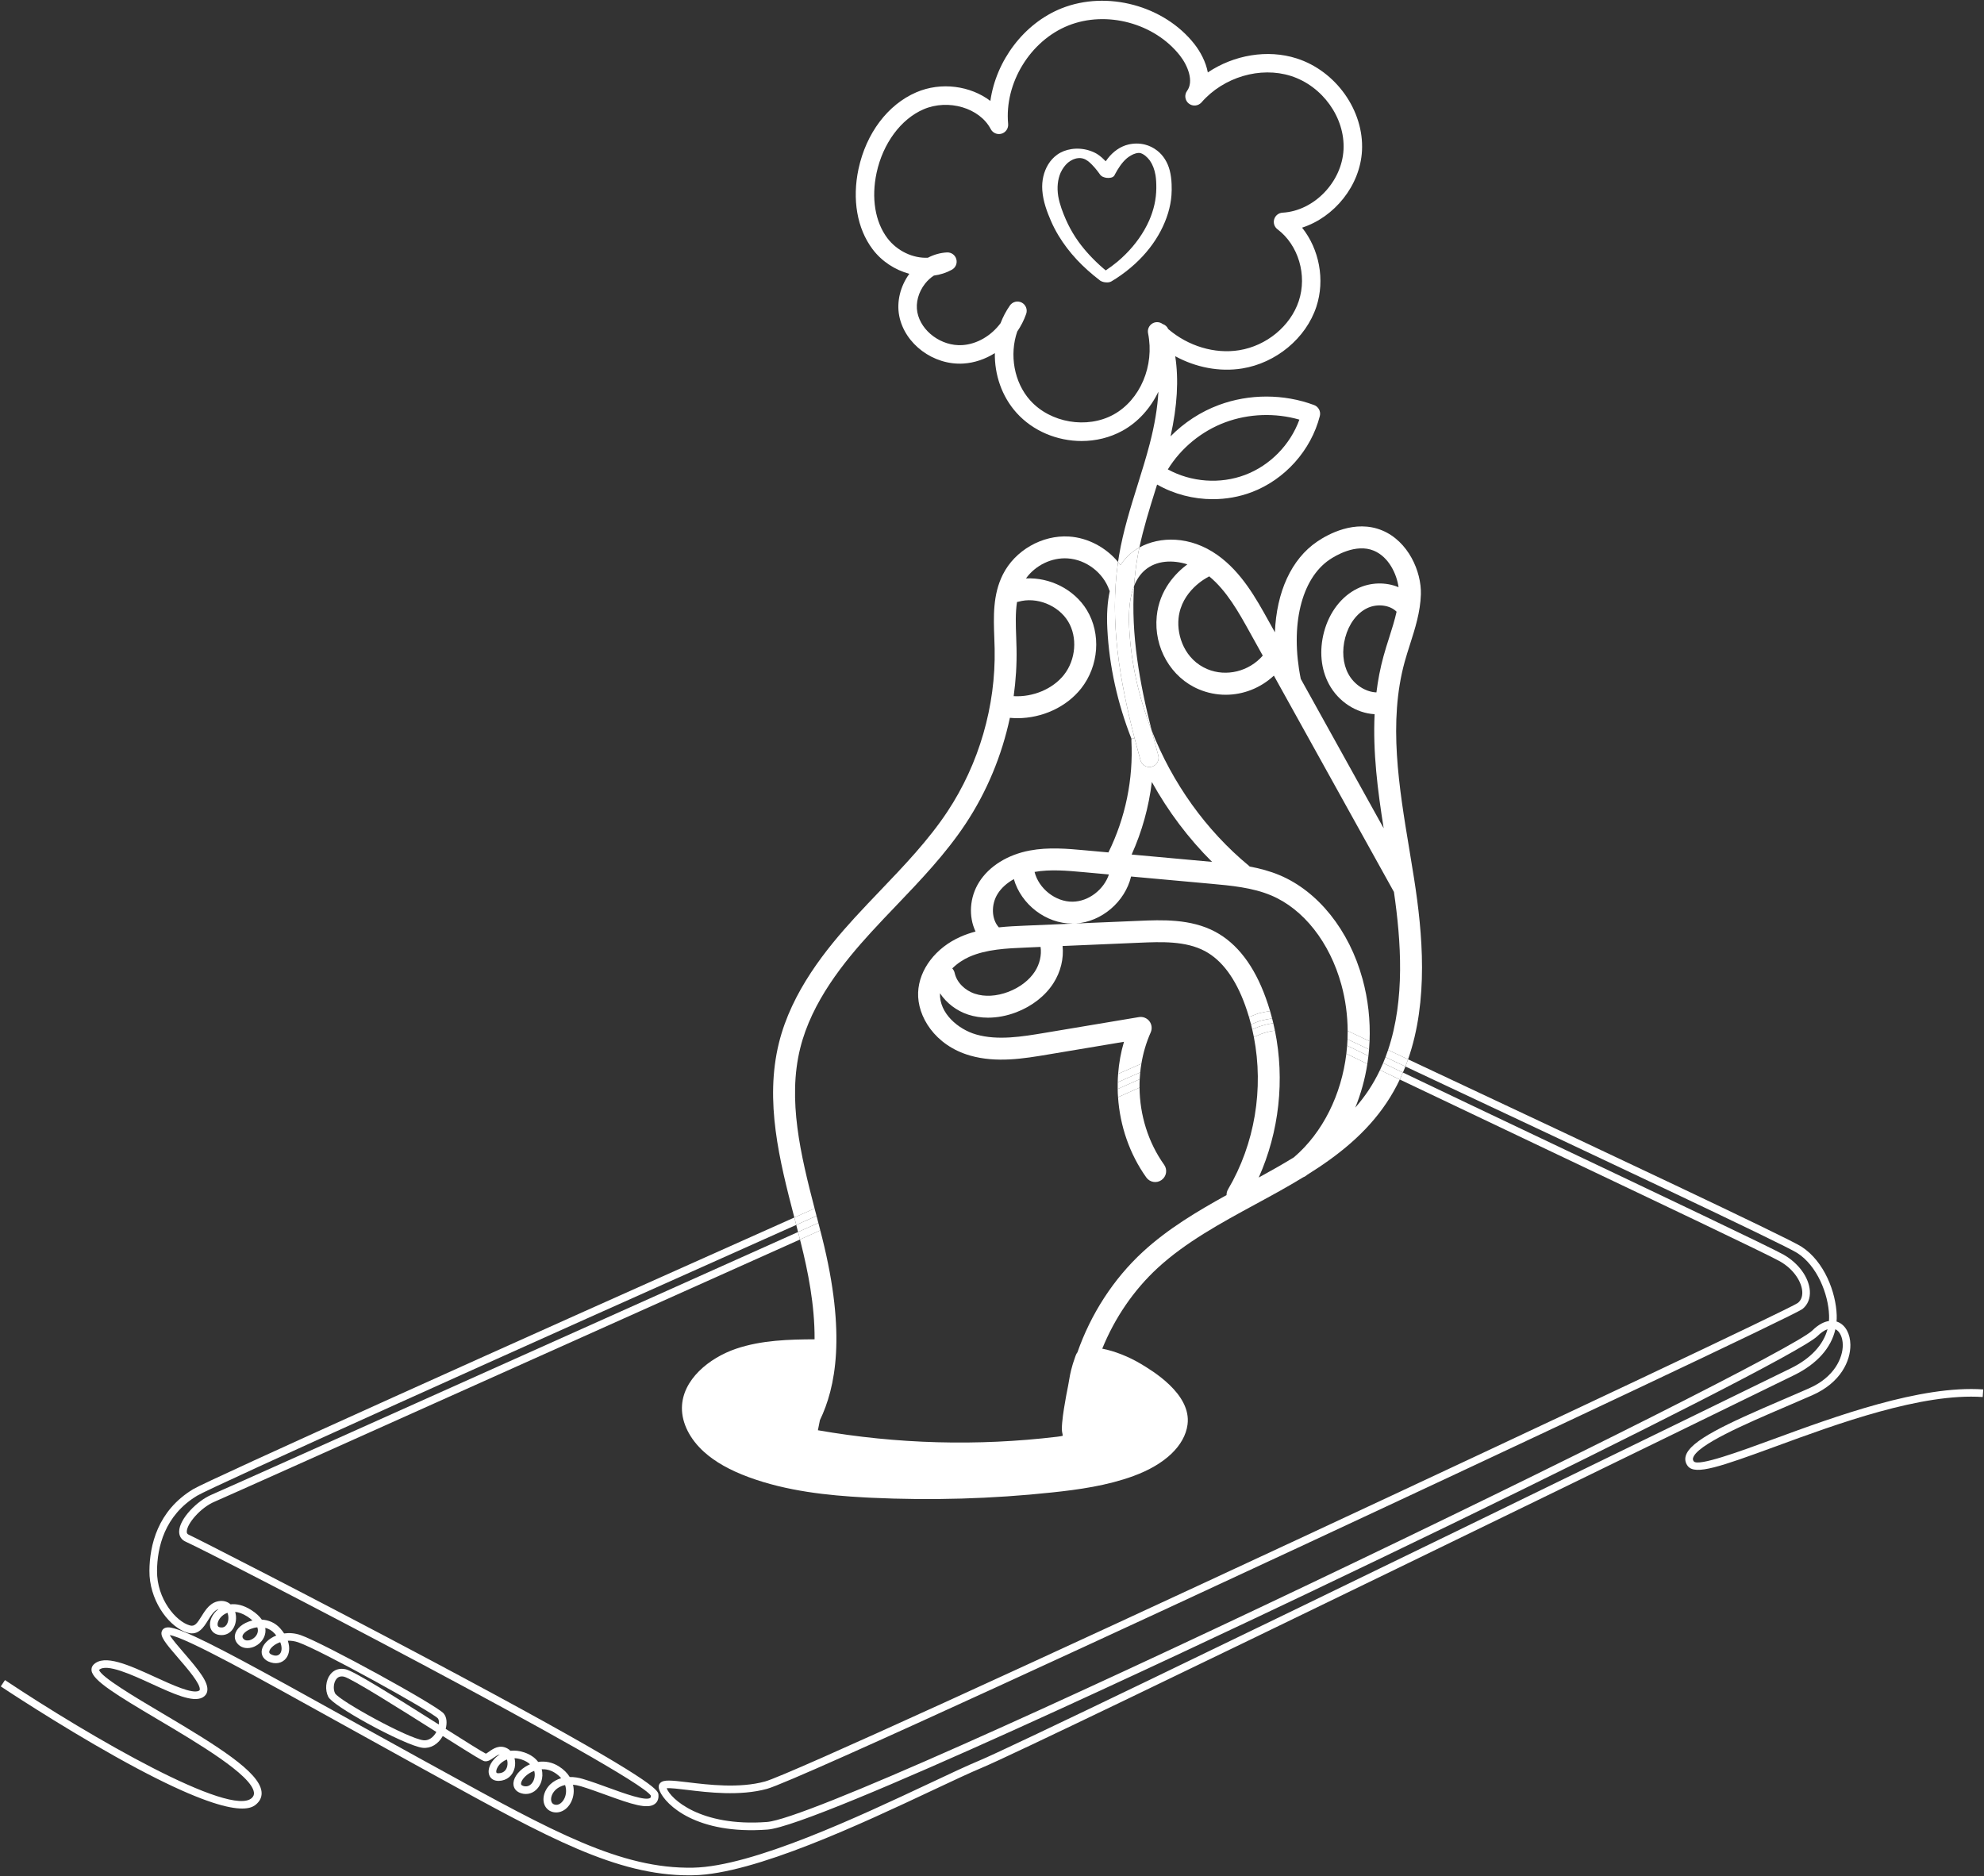 <?xml version="1.0" encoding="UTF-8"?>
<svg id="Layer_1" data-name="Layer 1" xmlns="http://www.w3.org/2000/svg" width="967.399" height="914.822" viewBox="0 0 967.399 914.822">
  <rect x="0" y="0" width="967.399" height="914.822" fill="#333333" stroke="none"/>
  <g>
    <path d="M967.021,677.511l-.252,3.708c-29.723-2.047-70.852,13.037-100.872,24.057-27.098,9.937-39.231,14.15-42.879,9.67-1.142-1.424-1.528-3.085-1.112-4.806,1.884-7.609,19.949-15.855,47.299-27.587,4.45-1.913,8.87-3.797,13.037-5.651,12.162-5.369,16.374-14.758,16.3-21.15-.059-3.649-1.454-6.6-3.604-7.594-2.062,9.122-8.973,16.894-20.008,22.337-15.321,7.549-369.761,180.505-395.999,191.421-5.799,2.418-14.224,6.378-23.968,10.961-34.662,16.315-87.049,40.951-116.861,41.544-.682.015-1.379.03-2.062.03-35.537,0-68.954-18.406-123.624-48.515l-9.878-5.428c-12.726-7.001-25.051-13.838-36.65-20.275-40.224-22.337-75.154-41.722-83.103-42.924,1.083,1.973,4.39,5.784,6.912,8.706,7.386,8.543,12.162,14.446,11.346,18.673-.252,1.35-1.083,2.418-2.373,3.085-4.746,2.447-13.957-1.765-24.621-6.645-9.878-4.539-22.159-10.16-25.719-6.867.682,3.322,17.976,13.571,30.658,21.076,27.617,16.345,47.269,28.655,48.515,38.177.282,2.151-.4,4.123-1.958,5.695-2.521,2.566-10.19,10.382-69.161-22.619-28.596-16.004-55.739-34.069-56.005-34.262l2.047-3.085c41.307,27.543,110.528,67.485,120.48,57.37.756-.786,1.038-1.587.905-2.61-1.098-8.469-27.469-24.072-46.706-35.478-20.32-12.029-31.844-19.059-32.467-23.909-.148-1.083.193-2.106.949-2.877,5.251-5.325,17.279.178,30.02,6.007,8.528,3.916,18.214,8.336,21.358,6.719.371-.193.415-.356.43-.475.534-2.774-6.111-10.457-10.516-15.544-6.304-7.297-9.047-10.635-7.92-13.186.267-.623,1.009-1.661,2.937-1.721,1.572-.044,4.212.712,7.965,2.24,12.652,5.132,37.985,19.074,77.838,41.203,3.352,1.854,6.763,3.752,10.219,5.666,8.528,4.731,17.368,9.611,26.416,14.595l9.878,5.428c55.19,30.406,88.517,48.753,123.817,48.041,29.026-.578,80.968-25.022,115.348-41.188,9.789-4.613,18.243-8.588,24.132-11.035,14.52-6.037,129.943-61.894,232.506-111.759,82.377-40.031,156.448-76.207,163.27-79.559,9.626-4.746,15.752-11.361,17.813-19.029-1.528.534-3.189,1.676-4.895,3.352-6.897,6.778-87.301,47.447-178.013,91.498-23.138,11.213-46.928,22.663-70.348,33.817-55.872,26.623-240.011,113.598-263.653,115.333-34.618,2.551-49.568-12.044-52.475-18.733-.297-.667-.475-1.261-.534-1.75-.104-.86.163-1.676.771-2.269,1.646-1.661,5.132-1.305,13.556-.297,9.937,1.201,24.962,3.026,37.495-.4,11.094-3.026,139.969-62.279,256.89-116.713,127.407-59.313,242.681-113.806,246.715-116.624,2.017-1.587,2.299-3.99,2.165-5.71-.326-4.375-3.827-10.575-10.916-14.609-5.903-3.352-60.396-29.249-113.109-54.285-26.92-12.785-52.95-25.155-72.217-34.366.549-1.127,1.053-2.254,1.528-3.397,19.252,9.225,45.326,21.61,72.276,34.41,52.772,25.066,107.339,50.977,113.361,54.404,7.268,4.138,12.296,11.035,12.785,17.561.267,3.708-1.009,6.882-3.604,8.929-3.56,2.803-130.714,62.724-246.492,116.624-57.014,26.549-244.119,113.45-258.402,117.365-13.23,3.619-28.685,1.75-38.919.504-3.886-.475-8.217-.994-9.997-.801,1.869,5.043,16.285,18.866,48.856,16.449,18.273-1.335,147.489-60.277,262.318-114.977,129.023-61.464,239.981-117.365,247.353-124.603,3.174-3.13,5.962-4.375,8.202-4.702.074-.92.104-1.839.059-2.774-.356-10.382-5.799-24.161-15.514-30.391-6.734-4.331-104.684-50.355-169.514-80.805-7.594-3.575-14.832-6.971-21.536-10.13.445-1.157.875-2.329,1.29-3.5,6.778,3.189,14.135,6.645,21.833,10.264,68.791,32.319,162.988,76.592,169.93,81.042,11.287,7.253,16.849,22.396,17.235,33.387.03,1.068.015,2.121-.074,3.159.252.074.475.148.682.237,3.678,1.513,5.992,5.74,6.066,11.05.104,7.891-4.702,18.51-18.51,24.621-4.183,1.839-8.603,3.738-13.082,5.651-19.415,8.321-43.561,18.688-45.148,25.066-.133.578-.015,1.053.4,1.572,2.106,2.61,22.411-4.835,38.697-10.812,30.346-11.139,71.905-26.386,102.415-24.28Z" fill="#fff"/>
    <path d="M673.971,258.656c12.681,5.28,19.178,19.993,18.851,31.147-.252,8.617-2.818,16.627-5.295,24.384-.905,2.818-1.824,5.725-2.61,8.543-8.054,29.338-2.788,60.989,2.299,91.602.786,4.702,1.557,9.374,2.284,14.046,4.197,26.801,7.119,59.417-2.922,88.176-3.397-1.602-6.66-3.13-9.745-4.583,8.291-24.68,6.348-52.965,2.848-77.097-.044-.074-.104-.148-.148-.222l-58.393-105.203c-6.511,6.066-14.921,9.329-23.479,9.329-4.405,0-8.84-.86-13.067-2.64-13.631-5.71-22.085-20.364-20.572-35.641,1.276-12.963,9.344-21.136,14.936-25.318-7.134-2.24-15.143-1.973-20.72,2.863-2.254,1.958-4.019,4.524-5.265,7.727.297-4.509.816-9.003,1.572-13.482.297-1.78.638-3.545,1.023-5.325,9.819-5.428,24.695-5.844,38.133,3.738,11.688,8.336,18.718,21.017,24.918,32.185l3.026,5.443c.786-19.667,7.98-35.671,20.616-44.244,5.102-3.471,18.421-10.961,31.711-5.428ZM681.936,286.333c-.875-6.333-4.702-14.743-12.073-17.813-8.692-3.619-18.733,2.447-21.595,4.39-13.794,9.374-19.267,32.141-14.016,58.126l40.432,72.855c-2.937-18.436-5.31-37.124-4.42-55.635-9.018-.504-17.709-6.185-22.233-14.595-3.99-7.401-4.835-16.463-2.418-25.541,2.566-9.611,8.484-17.309,16.211-21.106,6.467-3.174,13.987-3.248,20.112-.682ZM677.353,310.939c1.379-4.331,2.699-8.499,3.619-12.652-3.219-3.308-9.522-4.094-14.431-1.691-4.969,2.447-8.84,7.653-10.605,14.283-1.691,6.348-1.142,12.8,1.498,17.709,2.803,5.206,8.291,8.825,13.675,9.033h.044c.727-5.933,1.854-11.851,3.471-17.709.831-3.041,1.795-6.066,2.729-8.973ZM615.726,319.69l-6.452-11.613c-5.236-9.433-11.124-20.023-19.682-27.053-.193.133-.386.282-.608.386-.534.267-12.993,6.63-14.328,20.142-.875,8.706,3.159,20.171,14.061,24.74,9.225,3.856,20.29,1.142,27.009-6.6Z" fill="#fff"/>
    <path d="M686.578,516.555c-.415,1.172-.845,2.343-1.29,3.5-3.382-1.587-6.63-3.115-9.715-4.568.445-1.157.875-2.329,1.261-3.515,3.085,1.454,6.348,2.981,9.745,4.583Z" fill="#fff"/>
    <path d="M685.288,520.055c-.4.979-.801,1.958-1.231,2.937-3.441-1.646-6.674-3.189-9.641-4.628.415-.949.801-1.913,1.157-2.877,3.085,1.454,6.333,2.981,9.715,4.568Z" fill="#fff"/>
    <path d="M684.057,522.992c-.475,1.142-.979,2.269-1.528,3.397-3.441-1.646-6.674-3.189-9.641-4.628.549-1.127,1.053-2.254,1.528-3.397,2.966,1.439,6.2,2.981,9.641,4.628Z" fill="#fff"/>
    <path d="M682.529,526.388c-1.839,3.886-3.975,7.668-6.422,11.332-9.997,14.98-23.82,25.852-38.756,35.167l-.311.267c-.489.4-1.038.712-1.602.905-7.624,4.672-15.514,8.959-23.316,13.186-16.671,9.062-33.921,18.421-47.596,30.999-11.762,10.827-21.002,24.473-27.068,39.394,6.081,1.142,13.111,4.005,18.703,7.342,5.369,3.219,24.858,14.654,22.886,29.649-1.365,10.293-10.946,19.445-26.312,25.081-12.83,4.717-26.698,6.66-39.779,8.039-29.115,3.115-58.809,3.975-88.235,2.581-1.038-.059-2.091-.104-3.159-.163-17.665-.949-37.836-2.996-56.45-9.863-9.285-3.426-16.434-7.46-21.833-12.34-6.912-6.229-10.842-14.046-10.768-21.462.119-13.734,13.319-24.369,26.371-28.819,12.429-4.227,26.03-4.553,38.311-4.613.119-16.716-3.293-33.461-6.689-46.973-.133-.564-.282-1.127-.43-1.691,3.308-1.498,6.6-2.966,9.893-4.45.311,1.187.608,2.358.905,3.53,11.895,47.388,6.511,73.285-1.083,89.021l-.979,4.909c38.593,6.734,77.794,7.816,116.639,3.174,1.528-.178,2.343-.356,2.774-.489-.03-.252-.074-.549-.133-.831-.074-.4-.148-.682-.148-.697-.964-3.886,2.432-20.587,2.432-20.587.252-1.246.638-3.233,1.053-5.725.178-1.157.46-2.566.86-4.183.475-1.884.92-3.263,1.023-3.604.934-2.877,1.394-4.316,2.032-5.043h.015c6.526-18.644,17.517-35.775,31.933-49.049,12.118-11.154,26.431-19.697,40.773-27.632-.015-.949.208-1.913.727-2.788,13.097-22.248,17.472-49.094,12.592-74.308,2.017-.875,3.219-1.379,3.56-1.483,2.091-.697,4.168-1.379,6.719-1.632,4.865,23.954,2.091,49.316-7.905,71.653,5.888-3.233,11.643-6.467,17.161-9.863,14.179-12.133,23.182-30.672,25.57-50.547,2.596,1.29,6.051,2.981,10.234,4.998-1.142,7.386-3.13,14.55-5.888,21.328,2.284-2.625,4.42-5.384,6.393-8.321,2.151-3.233,4.034-6.585,5.666-10.026,2.966,1.439,6.2,2.981,9.641,4.628Z" fill="#fff"/>
    <path d="M664.36,477.309c2.759,10.056,3.856,20.335,3.441,30.406-3.99-1.869-7.579-3.575-10.679-5.043-.044-7.535-1.038-15.143-3.07-22.53-5.666-20.646-18.481-36.932-34.291-43.547-9.077-3.812-19.43-4.761-29.427-5.666l-38.815-3.53c-2.952,12.296-14.328,22.114-26.994,22.915-.415.015-.816.044-1.231.044h-.475c-12.889,0-24.918-9.389-28.463-21.684-3.352,1.869-6.081,4.286-7.876,7.134-3.337,5.295-3.041,12.474.564,16.389,4.361-.475,8.662-.653,12.726-.831l24.755-1.053,30.613-1.29c11.317-.489,25.407-1.083,37.406,5.31,10.694,5.725,18.985,16.552,24.636,32.23.771,2.121,1.468,4.272,2.106,6.437-1.824.267-3.678.653-5.562,1.127-.519.133-2.121.756-4.702,1.809-.578-1.928-1.201-3.856-1.884-5.755-4.731-13.097-11.332-21.996-19.623-26.416-9.418-5.028-21.373-4.524-31.918-4.079l-37.48,1.602c.638,6.126-.92,12.607-4.494,18.169-3.975,6.185-10.427,11.213-18.154,14.165-4.568,1.735-9.24,2.61-13.72,2.61-3.382,0-6.66-.504-9.7-1.498-5.71-1.884-10.56-5.666-13.69-10.382,0,0-.015,0-.015.015-.386,9.641,8.795,17.531,17.65,20.068,10.56,3.026,22.619,1.009,33.253-.771l46.083-7.713c1.943-.326,3.901.445,5.102,1.987,1.201,1.557,1.454,3.649.667,5.443-2.165,4.88-3.693,10.026-4.553,15.277-3.649,1.602-7.431,3.263-11.346,4.984.4-5.295,1.35-10.546,2.848-15.648l-37.05,6.2c-11.732,1.973-25.051,4.197-37.955.519-17.279-4.954-25.837-19.237-25.363-30.791.445-11.168,8.588-21.833,20.705-27.157,2.388-1.053,4.835-1.884,7.297-2.536-3.456-7.268-2.981-16.597,1.75-24.117,4.895-7.772,13.912-13.378,24.74-15.396,9.166-1.706,18.214-.89,26.965-.089l11.332,1.023c8.321-16.894,12.192-35.745,11.198-54.567-.015-.282.015-.549.044-.816l1.483-.386c.949,3.634,1.913,7.238,2.907,10.827.549,1.987,2.358,3.308,4.331,3.308.4,0,.801-.059,1.201-.178,2.403-.653,3.812-3.144,3.144-5.532-1.112-4.019-2.195-8.083-3.233-12.177,10.012,25.555,26.401,48.678,47.492,66.091.119.104.208.208.311.311,4.909.92,9.834,2.225,14.55,4.197,18.807,7.891,33.936,26.801,40.462,50.577ZM551.786,416.691l39.216,3.575c-11.554-11.48-21.447-24.68-29.367-38.964-1.468,12.192-4.776,24.146-9.848,35.389ZM540.706,426.406l-12.533-1.142c-7.905-.712-16.093-1.454-23.716-.089,2.032,8.143,10.264,14.669,18.644,14.506,7.772-.133,15.143-5.933,17.606-13.275ZM504.635,473.69c2.358-3.678,3.322-8.039,2.744-11.955l-7.149.311c-9.418.4-19.163.816-27.543,4.494-2.922,1.29-5.888,3.233-8.35,5.666.564.653.994,1.424,1.187,2.314.994,4.464,4.865,8.41,9.878,10.056,4.746,1.572,10.531,1.246,16.271-.934,5.606-2.151,10.219-5.681,12.963-9.952Z" fill="#fff"/>
    <path d="M667.801,507.715c-.059,1.335-.133,2.67-.252,3.99-3.871-1.824-7.386-3.486-10.501-4.954.044-1.365.074-2.714.074-4.079,3.1,1.468,6.689,3.174,10.679,5.043Z" fill="#fff"/>
    <path d="M667.549,511.704c-.074,1.068-.178,2.136-.311,3.204-4.375-2.121-7.891-3.827-10.368-5.058.074-1.023.133-2.062.178-3.1,3.115,1.468,6.63,3.13,10.501,4.954Z" fill="#fff"/>
    <path d="M667.238,514.908c-.148,1.29-.311,2.581-.519,3.871-4.183-2.017-7.638-3.708-10.234-4.998.148-1.305.282-2.61.386-3.93,2.477,1.231,5.992,2.937,10.368,5.058Z" fill="#fff"/>
    <path d="M632.234,28.479c19.193,6.126,32.897,25.481,31.874,45-.89,17.027-13.482,32.467-29.219,37.525,8.35,10.457,11.302,25.437,6.956,38.593-5.073,15.336-19.623,27.424-36.19,30.079-10.946,1.765-22.559-.489-32.615-5.977,1.765,11.435.994,24.354-2.284,39.067,6.6-6.689,14.684-11.999,23.583-15.292,14.758-5.488,31.681-5.473,46.424.044,2.151.801,3.352,3.115,2.788,5.34-4.301,16.76-17.027,30.984-33.209,37.124-6.066,2.299-12.518,3.426-18.97,3.426-9.463,0-18.94-2.432-27.172-7.134-.297.92-.593,1.869-.875,2.788-2.848,9.107-5.77,18.481-7.757,27.899-1.587.875-3.041,1.884-4.331,2.996-1.869,1.632-3.5,3.486-4.909,5.562-.386-.504-.771-1.009-1.172-1.498.148-1.083.311-2.165.504-3.248,2.002-11.806,5.592-23.286,9.062-34.395,2.047-6.556,4.168-13.334,5.903-20.023,2.388-9.211,3.797-17.635,4.212-25.363-3.856,8.054-9.893,14.847-17.546,19.059-6.14,3.367-13.022,4.998-19.904,4.998-11.851,0-23.701-4.806-31.755-13.779-7.164-7.98-10.724-18.57-10.546-29.085-4.672,2.937-9.952,4.761-15.351,5.087-14.609.92-28.641-9.552-31.281-23.301-1.32-6.852.534-14.417,4.939-20.453-6.897-1.854-13.408-5.992-17.932-12.014-7.549-10.026-10.026-24.31-6.838-39.171,3.752-17.398,14.268-31.34,28.151-37.317,12.177-5.251,26.46-3.144,36.131,4.197,2.774-19.578,16.285-37.792,34.707-45.148,22.174-8.84,50.028-1.35,64.771,17.413,2.966,3.782,5.592,8.721,6.556,13.838,12.711-8.528,29.1-11.376,43.294-6.838ZM655.105,73.005c.816-15.559-10.19-31.014-25.615-35.953-14.936-4.761-32.882.519-43.636,12.874-1.587,1.809-4.331,2.062-6.215.549-1.884-1.498-2.24-4.227-.816-6.17,3.322-4.553.504-12.133-3.515-17.25-12.385-15.752-35.745-22.04-54.359-14.624-18.614,7.431-31.236,28.062-29.382,48.011.193,2.151-1.157,4.138-3.219,4.746s-4.272-.341-5.265-2.24c-5.384-10.338-20.676-14.847-32.749-9.656-11.035,4.746-19.815,16.612-22.901,30.939-2.64,12.311-.742,23.909,5.221,31.859,4.835,6.407,12.666,9.952,19.786,9.581,2.922-1.528,6.081-2.418,9.3-2.581,2.106-.104,3.99,1.246,4.553,3.263.578,2.017-.326,4.168-2.165,5.176-2.714,1.498-5.681,2.432-8.766,2.848-1.587,1.009-3.055,2.358-4.316,3.96-3.233,4.123-4.628,9.329-3.752,13.927,1.795,9.314,11.791,16.641,21.892,16.019,7.208-.445,14.12-4.568,18.688-10.694,1.157-3.026,2.67-5.918,4.553-8.617,1.276-1.839,3.723-2.462,5.74-1.439,2.002,1.023,2.937,3.367,2.21,5.488-1.068,3.085-2.566,5.992-4.375,8.647-3.871,11.243-1.617,24.725,6.333,33.58,9.848,10.961,27.691,14.001,40.61,6.912,12.993-7.134,20.082-23.82,16.849-39.661-.4-1.943.534-3.916,2.269-4.865,1.557-.845,3.441-.682,4.835.356,1.187.386,2.195,1.246,2.729,2.462,9.67,8.306,22.648,12.251,34.588,10.323,13.349-2.136,25.022-11.777,29.071-23.998,4.183-12.622-.193-27.32-10.382-34.974-1.513-1.142-2.151-3.1-1.602-4.909s2.18-3.085,4.064-3.189c15.292-.831,28.907-14.891,29.738-30.702ZM607.138,231.558c12.177-4.613,22.011-14.728,26.445-26.935-11.747-3.382-24.68-2.952-36.116,1.29-11.613,4.316-21.64,12.578-28.032,22.975,11.421,6.229,25.511,7.297,37.703,2.67Z" fill="#fff"/>
    <path d="M620.858,498.934c.297,1.201.549,2.403.801,3.604-2.551.252-4.628.934-6.719,1.632-.341.104-1.543.608-3.56,1.483-.237-1.231-.489-2.462-.786-3.693,1.78-.771,2.863-1.216,3.189-1.32,2.343-.756,4.598-1.394,7.075-1.706Z" fill="#fff"/>
    <path d="M620.28,496.606c.208.771.4,1.543.578,2.329-2.477.311-4.731.949-7.075,1.706-.326.104-1.409.549-3.189,1.32-.178-.816-.386-1.632-.593-2.447,2.536-1.038,4.123-1.646,4.628-1.78,1.928-.489,3.812-.86,5.651-1.127Z" fill="#fff"/>
    <path d="M619.286,493.001c.356,1.201.682,2.403.994,3.604-1.839.267-3.723.638-5.651,1.127-.504.133-2.091.742-4.628,1.78-.297-1.201-.638-2.388-.979-3.575,2.581-1.053,4.183-1.676,4.702-1.809,1.884-.475,3.738-.86,5.562-1.127Z" fill="#fff"/>
    <path d="M567.626,567.947c1.721,2.403,1.157,5.74-1.246,7.446-2.403,1.721-5.74,1.157-7.446-1.246-8.172-11.45-12.83-25.17-13.779-39.142,3.604-1.602,7.105-3.159,10.486-4.672.119,13.349,4.197,26.683,11.984,37.614Z" fill="#fff"/>
    <path d="M564.778,368.309c.667,2.388-.742,4.88-3.144,5.532-.4.119-.801.178-1.201.178-1.973,0-3.782-1.32-4.331-3.308-.994-3.589-1.958-7.194-2.907-10.827-7.134-27.721-12.266-56.895-8.039-85.862.4.489.786.994,1.172,1.498,1.409-2.076,3.041-3.93,4.909-5.562,1.29-1.112,2.744-2.121,4.331-2.996-.386,1.78-.727,3.545-1.023,5.325-.756,4.479-1.276,8.973-1.572,13.482-2.032,5.117-2.818,11.851-2.373,20.349.875,17.086,4.672,34.025,10.946,50.013,1.038,4.094,2.121,8.158,3.233,12.177Z" fill="#fff"/>
    <path d="M556.547,518.661c-.252,1.409-.43,2.833-.578,4.257-3.53,1.543-7.194,3.159-10.976,4.82.03-1.365.089-2.729.208-4.094,3.916-1.721,7.698-3.382,11.346-4.984Z" fill="#fff"/>
    <path d="M555.968,522.917c-.119,1.112-.193,2.225-.252,3.322-3.456,1.543-7.03,3.13-10.724,4.776-.03-1.098-.03-2.18,0-3.278,3.782-1.661,7.446-3.278,10.976-4.82Z" fill="#fff"/>
    <path d="M555.716,526.24c-.074,1.365-.104,2.729-.074,4.094-3.382,1.513-6.882,3.07-10.486,4.672-.104-1.335-.163-2.655-.163-3.99,3.693-1.646,7.268-3.233,10.724-4.776Z" fill="#fff"/>
    <path d="M553.195,359.885l-1.483.386c-6.749-17.131-10.842-35.285-11.777-53.603-.371-7.001.03-13.111,1.187-18.421-.089-.193-.193-.371-.267-.578-2.966-8.484-11.302-14.802-20.26-15.381-7.846-.519-15.766,3.411-20.335,9.774,11.613-.608,23.568,5.325,29.694,15.425,7.001,11.539,5.859,27.246-2.788,38.207-7.164,9.092-19.015,14.506-31.117,14.506-1.216,0-2.418-.074-3.634-.178-3.901,18.347-11.213,35.997-21.536,51.6-9.715,14.684-21.951,27.484-33.772,39.853-4.123,4.301-8.365,8.736-12.414,13.171-13.126,14.343-28.893,33.728-34.514,56.495-6.244,25.274.267,52.09,7.016,78.135-3.278,1.468-6.571,2.937-9.878,4.405-7.268-27.884-14.52-56.658-7.52-85.091,6.2-25.125,23.034-45.875,37.006-61.152,4.138-4.524,8.425-9.003,12.578-13.349,11.51-12.029,23.39-24.473,32.586-38.355,15.41-23.271,23.583-51.452,23.019-79.351-.03-1.75-.104-3.53-.163-5.31-.386-10.368-.771-21.091,4.168-30.925,5.888-11.762,19.178-19.371,32.304-18.525,9.211.593,17.962,5.34,23.865,12.4-4.227,28.967.905,58.141,8.039,85.862ZM518.784,329.064c5.829-7.401,6.689-18.362,2.032-26.03-4.806-7.935-15.44-12.147-24.206-9.626-.237.074-.475.104-.712.133-.831,5.325-.623,11.124-.4,17.146.059,1.839.133,3.663.163,5.488.163,7.772-.326,15.559-1.394,23.286,9.403.549,19.074-3.5,24.517-10.397Z" fill="#fff"/>
    <path d="M552.972,285.769c-1.587,23.568,2.729,47.433,8.573,70.363-6.274-15.989-10.071-32.927-10.946-50.013-.445-8.499.341-15.232,2.373-20.349Z" fill="#fff"/>
    <path d="M399.031,596.306l.934,3.649c-3.293,1.483-6.585,2.952-9.893,4.45-.297-1.216-.623-2.432-.934-3.663,3.308-1.483,6.6-2.966,9.893-4.435Z" fill="#fff"/>
    <path d="M398.141,592.895c.297,1.142.593,2.284.89,3.411-3.293,1.468-6.585,2.952-9.893,4.435-.297-1.142-.593-2.299-.89-3.456,3.308-1.468,6.6-2.937,9.893-4.39Z" fill="#fff"/>
    <path d="M397.993,592.316c.044.193.104.386.148.578-3.293,1.454-6.585,2.922-9.893,4.39-.193-.756-.4-1.513-.593-2.269-.119-.445-.237-.89-.341-1.335,3.308-1.468,6.6-2.937,9.878-4.405.267,1.009.534,2.032.801,3.041Z" fill="#fff"/>
    <path d="M389.138,600.741c.311,1.231.638,2.447.934,3.663-47.447,21.239-95.814,42.939-137.833,61.775-80.641,36.16-144.345,64.712-147.578,66.062-6.823,2.848-13.556,10.753-13.586,14.595-.015.786.252,1.201.949,1.513,3.293,1.454,59.951,30.391,116.238,60.307,96.452,51.259,110.305,61.849,112.397,65.231.341.549.371.905.4,1.216.208,2.477-.816,3.827-1.721,4.509-3.634,2.774-11.421.148-23.835-4.375-4.094-1.483-8.336-3.026-12.251-4.212-1.409-.415-2.699-.667-3.856-.771.697,2.848.341,5.71-.756,8.098-1.869,4.108-5.71,6.229-9.329,5.162-2.106-.638-3.604-2.24-4.123-4.42-.489-2.091-.044-4.45,1.187-6.541.534-.92,1.216-1.78,2.032-2.551,1.454-1.365,3.219-2.343,5.221-2.922-.801-.934-1.839-1.824-3.1-2.64-2.254-1.424-4.464-1.809-6.393-1.721.534,2.062.415,4.183-.208,6.081-.4,1.157-.949,2.18-1.646,3.041-2.017,2.521-5.147,3.589-8.291,2.551-2.818-.92-3.471-2.907-3.604-4.005-.371-2.892,1.928-6.437,5.695-8.84.771-.475,1.557-.905,2.358-1.246-.979-.92-2.299-1.706-3.99-2.284-1.305-.445-2.507-.653-3.575-.682.386,1.468.43,3.1.074,4.687-.86,3.812-3.812,6.244-7.698,6.378-2.151.044-3.797-.845-4.553-2.477-1.053-2.254-.193-5.399,2.18-8.039.845-.949,1.78-1.735,2.818-2.373-.934.178-1.884.801-3.085,1.646-1.335.934-2.729,1.913-4.346,1.646-1.023-.178-3.99-1.943-20.364-12.281-2.225,3.975-5.829,6.126-9.715,5.755-4.183-.386-16.241-6.007-26.994-11.925-9.492-5.236-17.962-10.664-19.118-12.948-1.691-3.337-1.276-8.024.979-10.916,1.795-2.314,4.45-3.204,7.505-2.521,3.916.875,21.996,12.133,45.401,26.935.178-1.35,0-2.447-.445-2.981-3.041-3.293-56.955-33.209-68.064-37.08-1.795-.623-3.53-.845-5.117-.786,1.201,3.471.697,6.511-.756,8.454-1.928,2.581-5.384,3.233-8.781,1.646-2.818-1.32-3.916-3.975-2.788-6.763.4-.994,1.112-2.002,2.047-2.922,1.201-1.172,2.788-2.21,4.657-2.966-.267-.326-.534-.653-.831-.994-1.276-1.439-2.863-2.314-4.524-2.744.148.964.119,1.809.015,2.462-.222,1.454-.86,2.833-1.809,3.99-1.201,1.483-2.892,2.625-4.835,3.144-2.759.756-5.369.015-6.986-1.958-2.091-2.566-1.513-5.844,1.454-8.38,1.483-1.261,3.575-2.299,5.903-2.863-.697-.638-1.528-1.276-2.477-1.898-2.284-1.468-4.257-2.106-5.948-2.284.831,2.774.445,6.022-1.112,8.336-1.498,2.24-3.901,3.308-6.6,2.922-2.299-.311-3.916-1.691-4.435-3.767-.712-2.892.994-6.585,4.049-8.884-2.18.712-3.619,3.041-5.132,5.473-2.076,3.367-4.672,7.549-9.834,6.126-.564-.148-1.112-.341-1.676-.578-8.484-3.53-17.19-15.855-17.072-29.664.104-12.34,3.886-29.263,21.328-39.794,7.253-4.375,156.448-71.52,293.124-132.464.104.445.222.89.341,1.335.193.756.4,1.513.593,2.269-136.291,60.781-284.907,127.688-292.13,132.049-15.989,9.641-19.445,25.244-19.549,36.635-.119,13.72,9.255,24.755,16.033,26.623,2.254.623,3.397-.816,5.681-4.494,1.958-3.159,4.405-7.09,9.107-7.431,1.928-.148,3.678.43,5.028,1.632,2.699-.297,6.17.237,10.204,2.848,2.418,1.543,4.005,3.13,5.043,4.613,3.219.178,6.467,1.439,8.988,4.286.727.816,1.365,1.632,1.884,2.447,2.507-.356,5.28-.163,8.128.831,10.857,3.782,66.21,34.128,69.681,38.192,1.602,1.884,1.676,4.806.979,7.505,9.003,5.695,17.858,11.272,19.608,12.103.267-.119,1.038-.653,1.543-1.009,2.017-1.424,5.043-3.545,8.81-1.602.593.297,1.127.712,1.602,1.201,2.151-.252,4.45,0,6.749.786,3.144,1.068,5.354,2.729,6.778,4.642,3.471-.519,6.986.193,10.086,2.165,2.403,1.513,4.138,3.293,5.31,5.191,2.076-.03,4.257.282,6.526.979,4.005,1.201,8.291,2.759,12.429,4.272,7.653,2.774,18.125,6.6,20.32,4.909.208-.163.311-.519.297-1.053-6.852-10.901-213.729-118.062-226.855-123.862-2.062-.905-3.189-2.67-3.174-4.954.074-6.14,8.781-15.025,15.87-17.976,3.204-1.335,66.877-29.886,147.489-66.032,43.561-19.519,91.765-41.129,138.427-62.042ZM275.273,876.808c.831-1.854,1.023-4.138.267-6.393-2.24.46-3.723,1.483-4.598,2.299-1.943,1.839-2.477,4.094-2.136,5.517.208.89.742,1.468,1.572,1.706,2.106.638,3.975-1.112,4.895-3.13ZM260.397,867.612c.43-1.29.489-2.729.089-4.108-1.098.415-1.943.89-2.403,1.187-2.714,1.721-4.168,4.005-4.019,5.236.03.178.089.608,1.083.934,2.596.86,4.509-1.009,5.251-3.248ZM247.33,861.205c.252-1.112.178-2.269-.148-3.248-1.854.712-3.055,1.854-3.545,2.403-1.543,1.721-1.854,3.397-1.572,3.99.133.297.667.341,1.068.326,2.981-.089,3.916-2.21,4.197-3.471ZM206.527,848.583c3.441.297,5.443-2.596,6.229-4.049-16.775-10.605-41.381-26.134-45.015-26.95-.4-.089-.771-.133-1.112-.133-1.098,0-1.973.445-2.64,1.32-1.365,1.735-1.632,4.924-.593,6.956,2.002,3.5,35.745,22.159,43.131,22.856ZM136.594,806.282c.845-1.127,1.023-3.13.044-5.517-2.714.934-4.628,2.64-5.191,4.034-.326.786-.282,1.424.92,1.987,1.809.86,3.352.667,4.227-.504ZM125.693,795.662c.119-.712.03-1.424-.222-2.151-2.299.237-4.435,1.127-5.873,2.343-1.409,1.201-1.735,2.269-.979,3.189.92,1.127,2.358.934,3.144.727,1.706-.46,3.604-2.017,3.93-4.108ZM110.475,792.251c1.023-1.543,1.187-4.034.415-5.829-.801.297-1.439.667-1.928,1.009-2.151,1.543-3.144,3.871-2.818,5.162.059.237.193.816,1.32.964,1.305.178,2.284-.252,3.011-1.305Z" fill="#fff"/>
  </g>
  <g>
    <g>
      <path d="M509.217,92.62c.345,5.17,2.138,10.09,4.187,14.802,1.049,2.402,2.259,4.733,3.615,6.976,2.501,4.136,5.471,7.993,8.765,11.528,3.455,3.708,7.271,7.039,11.287,10.123.367.216.758.373,1.173.474.359.098.723.152,1.093.161.691.045,1.467.024,2.083-.342.795-.473,1.581-.96,2.357-1.463,3.15-2.045,6.13-4.353,8.905-6.884,2.548-2.323,4.909-4.853,7.031-7.572,1.99-2.55,3.769-5.267,5.28-8.127,1.466-2.776,2.699-5.691,3.609-8.697.832-2.748,1.392-5.582,1.608-8.445.133-1.762.141-3.54.07-5.306-.087-2.178-.341-4.367-.884-6.481-.907-3.528-2.815-6.857-5.722-9.11-1.689-1.309-3.582-2.282-5.664-2.8-2.508-.625-5.09-.602-7.598-.014-3.791.888-7.093,3.383-9.449,6.422-.595.767-1.158,1.567-1.691,2.388-.803-.911-1.652-1.779-2.559-2.576-.738-.649-1.521-1.272-2.363-1.782-1.175-.712-2.445-1.218-3.752-1.623-2.559-.793-5.397-.987-8.044-.58-2.314.355-4.589,1.169-6.493,2.55-1.645,1.193-3.034,2.691-4.09,4.427-2.177,3.581-3.031,7.798-2.754,11.953ZM555.714,73.586c-.086-.009-.209-.021-.377-.039.126.013.251.025.377.039ZM516.242,83.799c.917-2.005,2.2-3.837,3.869-5.285.832-.669,1.738-1.234,2.71-1.676.384-.154.775-.291,1.173-.407.201-.058.403-.11.606-.159.105-.02.21-.039.315-.057.222-.037.445-.067.668-.093.096-.011.192-.021.288-.029,0,0,0,0,.001,0,.039-.002.074-.003.096-.004.096-.003.193-.005.289-.006.206-.002.412,0,.617.008-.071-.006-.151-.013-.245-.021.082.007.165.014.248.021.002,0,.005,0,.007,0,.064.002.128.006.193.009.184.008.44.044-.156-.005.207.02.414.045.619.074.065.009.129.02.193.03.135.029.27.06.405.094.175.044.347.094.52.144.057.02.115.041.172.062.211.079.419.163.625.253.076.033.152.068.227.103.519.278,1.011.592,1.484.942,2.181,1.741,4.013,3.951,5.65,6.202.113.157.225.314.334.474.562.83,1.587,1.11,2.535,1.249.558.082,1.149.061,1.699-.058.266-.038.517-.124.752-.26.105-.088.21-.175.315-.263.132-.263.271-.523.412-.781,1.568-2.886,3.41-5.767,5.918-7.927,1.062-.861,2.221-1.594,3.469-2.155.379-.152.763-.289,1.155-.405.255-.075.513-.134.769-.201-.838.22-.024.011.198-.023.203-.031.407-.056.612-.076.098-.003.196-.006.294-.007.131,0,.399.021.531.031.08.009.16.018.24.03.008.002.016.003.024.005.177.041.352.087.526.137.061.022.122.043.183.066.192.073.382.152.569.237.048.022.096.045.144.068.194.103.385.212.573.326.318.193.623.405.922.626.943.762,1.778,1.646,2.502,2.619,1.558,2.241,2.448,4.843,2.917,7.519.341,2.166.43,4.361.407,6.551-.029,2.764-.332,5.503-.941,8.201-.608,2.695-1.493,5.323-2.59,7.858-.718,1.621-1.521,3.205-2.404,4.742-1.692,2.945-3.666,5.725-5.859,8.318-2.295,2.713-4.833,5.216-7.552,7.503-2.039,1.688-4.177,3.252-6.398,4.689-.607-.497-1.208-1-1.802-1.513-4.513-3.894-8.649-8.239-12.155-13.067-.529-.74-1.045-1.489-1.542-2.251-1.835-2.808-3.443-5.761-4.785-8.836-1.627-3.741-3.093-7.59-3.789-11.625-.635-4.056-.386-8.202,1.241-12.003Z" fill="#fff"/>
      <path d="M539.832,137.701c-.195,0-.383-.008-.559-.02-.41-.01-.858-.076-1.293-.194-.479-.116-.965-.312-1.415-.576l-.103-.069c-4.431-3.402-8.163-6.75-11.409-10.234-3.437-3.687-6.427-7.621-8.89-11.692-1.382-2.285-2.619-4.671-3.676-7.093-1.904-4.377-3.899-9.597-4.269-15.135-.306-4.582.696-8.917,2.897-12.539,1.124-1.849,2.59-3.436,4.357-4.717,1.905-1.382,4.301-2.326,6.928-2.729,2.808-.433,5.823-.214,8.492.614,1.557.482,2.856,1.045,3.975,1.723.79.479,1.586,1.078,2.505,1.886.601.527,1.188,1.094,1.779,1.715.336-.481.677-.945,1.021-1.388,2.71-3.496,6.265-5.905,10.01-6.782,2.736-.641,5.45-.636,8.069.017,2.143.534,4.173,1.536,6.035,2.98,2.896,2.245,5.055,5.673,6.078,9.651.516,2.008.814,4.196.914,6.689.078,1.976.054,3.749-.073,5.421-.214,2.839-.769,5.752-1.647,8.659-.896,2.96-2.135,5.945-3.681,8.874-1.502,2.843-3.311,5.628-5.377,8.276-2.114,2.71-4.519,5.3-7.145,7.696-2.827,2.577-5.866,4.927-9.034,6.983-.788.511-1.585,1.005-2.392,1.484-.678.403-1.433.5-2.1.5ZM537.629,135.216c.267.15.552.263.851.334.307.083.595.126.884.133.494.031,1.139.041,1.547-.202.783-.466,1.559-.946,2.323-1.443,3.077-1.998,6.03-4.28,8.776-6.783,2.543-2.32,4.87-4.827,6.916-7.449,1.993-2.555,3.737-5.24,5.185-7.979,1.486-2.816,2.676-5.682,3.535-8.52.837-2.767,1.364-5.536,1.567-8.23.121-1.596.144-3.294.069-5.191-.094-2.35-.373-4.401-.854-6.271-.913-3.551-2.818-6.594-5.366-8.569-1.642-1.273-3.422-2.154-5.293-2.621-2.308-.574-4.706-.578-7.129-.01-3.301.773-6.456,2.925-8.887,6.061-.558.719-1.11,1.5-1.643,2.32l-.718,1.105-.871-.989c-.832-.944-1.64-1.757-2.469-2.486-.828-.728-1.534-1.261-2.222-1.678-.989-.6-2.11-1.083-3.529-1.522-2.386-.739-5.084-.934-7.596-.547-2.314.355-4.409,1.176-6.059,2.372-1.551,1.125-2.837,2.517-3.822,4.137-1.986,3.268-2.889,7.198-2.61,11.367h0c.349,5.233,2.271,10.251,4.105,14.469,1.021,2.34,2.218,4.647,3.554,6.857,2.392,3.954,5.3,7.777,8.642,11.364,3.157,3.389,6.793,6.651,11.112,9.972ZM539.004,134.33l-.564-.462c-.613-.502-1.221-1.011-1.821-1.529-4.798-4.141-8.94-8.595-12.311-13.237-.541-.757-1.064-1.518-1.57-2.291-1.883-2.88-3.52-5.903-4.864-8.983-1.486-3.417-3.106-7.497-3.858-11.856-.725-4.627-.283-8.851,1.309-12.567l.01-.022c1.029-2.252,2.417-4.145,4.123-5.625.935-.752,1.918-1.36,2.951-1.831.456-.184.878-.332,1.307-.456.216-.063.432-.118.649-.171l.392-.072c.236-.039.478-.072.719-.099l.774-.046c.155-.002.312,0,.468.003v-.012s.311.022.311.022c.161.007.348.016.529.065.043.006.086.012.128.018l.215.034c.193.041.34.074.484.11.187.047.371.101.556.154l.242.085c.229.086.455.177.678.275l.248.112c.602.321,1.142.664,1.654,1.044,2.559,2.041,4.57,4.639,5.864,6.417.122.17.239.334.353.502.285.421.856.674,1.853.821.435.063.91.046,1.344-.046.174-.027.292-.062.398-.114l.081-.068c.107-.208.218-.415.329-.62,1.388-2.554,3.339-5.793,6.146-8.21,1.185-.96,2.425-1.73,3.711-2.309.445-.18.859-.327,1.281-.452.179-.053.358-.098.538-.143l.26-.066s0,0,0,0l.004.015c.125-.027.231-.049.296-.059.222-.034.443-.061.666-.083l.393-.011c.046-.001.098.001.159.004v-.019s.385.043.385.043c.025.002.048.003.068.005l.411.058c.191.044.384.095.573.149l.262.093c.214.082.422.168.627.26l.114.053c.3.156.509.274.714.399.341.208.672.436.994.675,1.018.821,1.918,1.762,2.709,2.825,1.522,2.189,2.559,4.853,3.101,7.944.315,2.004.448,4.139.422,6.734-.03,2.878-.355,5.708-.966,8.411-.601,2.66-1.491,5.363-2.646,8.035-.737,1.663-1.562,3.29-2.455,4.844-1.682,2.928-3.688,5.776-5.962,8.465-2.28,2.694-4.861,5.258-7.673,7.622-2.056,1.701-4.24,3.302-6.499,4.764l-.612.396ZM517.156,84.204c-1.438,3.363-1.83,7.213-1.168,11.444.713,4.135,2.28,8.075,3.718,11.381,1.301,2.977,2.884,5.9,4.705,8.688.49.749.998,1.487,1.52,2.216,3.275,4.512,7.312,8.851,11.994,12.892.402.347.809.69,1.217,1.029,1.977-1.309,3.889-2.726,5.692-4.22,2.72-2.286,5.22-4.77,7.427-7.378,2.196-2.597,4.133-5.346,5.755-8.17.858-1.494,1.651-3.058,2.357-4.649,1.103-2.55,1.954-5.134,2.527-7.673.579-2.565.888-5.254.917-7.991.025-2.481-.1-4.511-.396-6.386-.487-2.786-1.414-5.181-2.75-7.104-.672-.902-1.456-1.722-2.31-2.412-.241-.177-.521-.372-.813-.55-.172-.105-.346-.204-.522-.298-.255-.115-.428-.187-.602-.253l-.146-.052c-.113-.032-.272-.074-.433-.111l-.121-.012c-.108-.009-.307-.031-.443-.028l-.188.004c-.198.016-.385.038-.569.066-.084.013-.264.056-.377.082-.049.011-.095.02-.14.027-.107.027-.213.055-.318.086-.361.107-.717.234-1.066.375-1.092.492-2.185,1.171-3.212,2.004-2.539,2.187-4.365,5.226-5.67,7.628-.134.247-.269.497-.396.751l-.094.187-.614.493c-.346.201-.721.33-1.114.386-.6.131-1.308.155-1.983.057-.993-.146-2.405-.479-3.219-1.678-.104-.153-.211-.303-.317-.453-1.222-1.679-3.122-4.135-5.462-6.003-.406-.301-.864-.591-1.332-.842l-.154-.067c-.191-.084-.383-.161-.575-.233l-.095-.034c-.167-.051-.328-.098-.491-.139-.123-.031-.248-.059-.373-.086l-.123-.018c-.19-.027-.38-.05-.57-.068h0c-.187-.007-.372-.009-.561-.008l-.572.033c-.207.023-.413.052-.617.086l-.292.052c-.139.035-.327.083-.514.137-.366.107-.726.233-1.079.375-.839.383-1.68.903-2.455,1.527-1.457,1.265-2.672,2.925-3.582,4.911ZM526.885,76.306v.141l.02-.221-.011-.072-.009.152Z" fill="#fff"/>
    </g>
    <path d="M526.878,76.091c.014.001.027.002.041.003,0,0,.002,0,.003,0-.014-.001-.031-.003-.046-.004,0,0,.002,0,.002,0Z" fill="#fff"/>
  </g>
</svg>